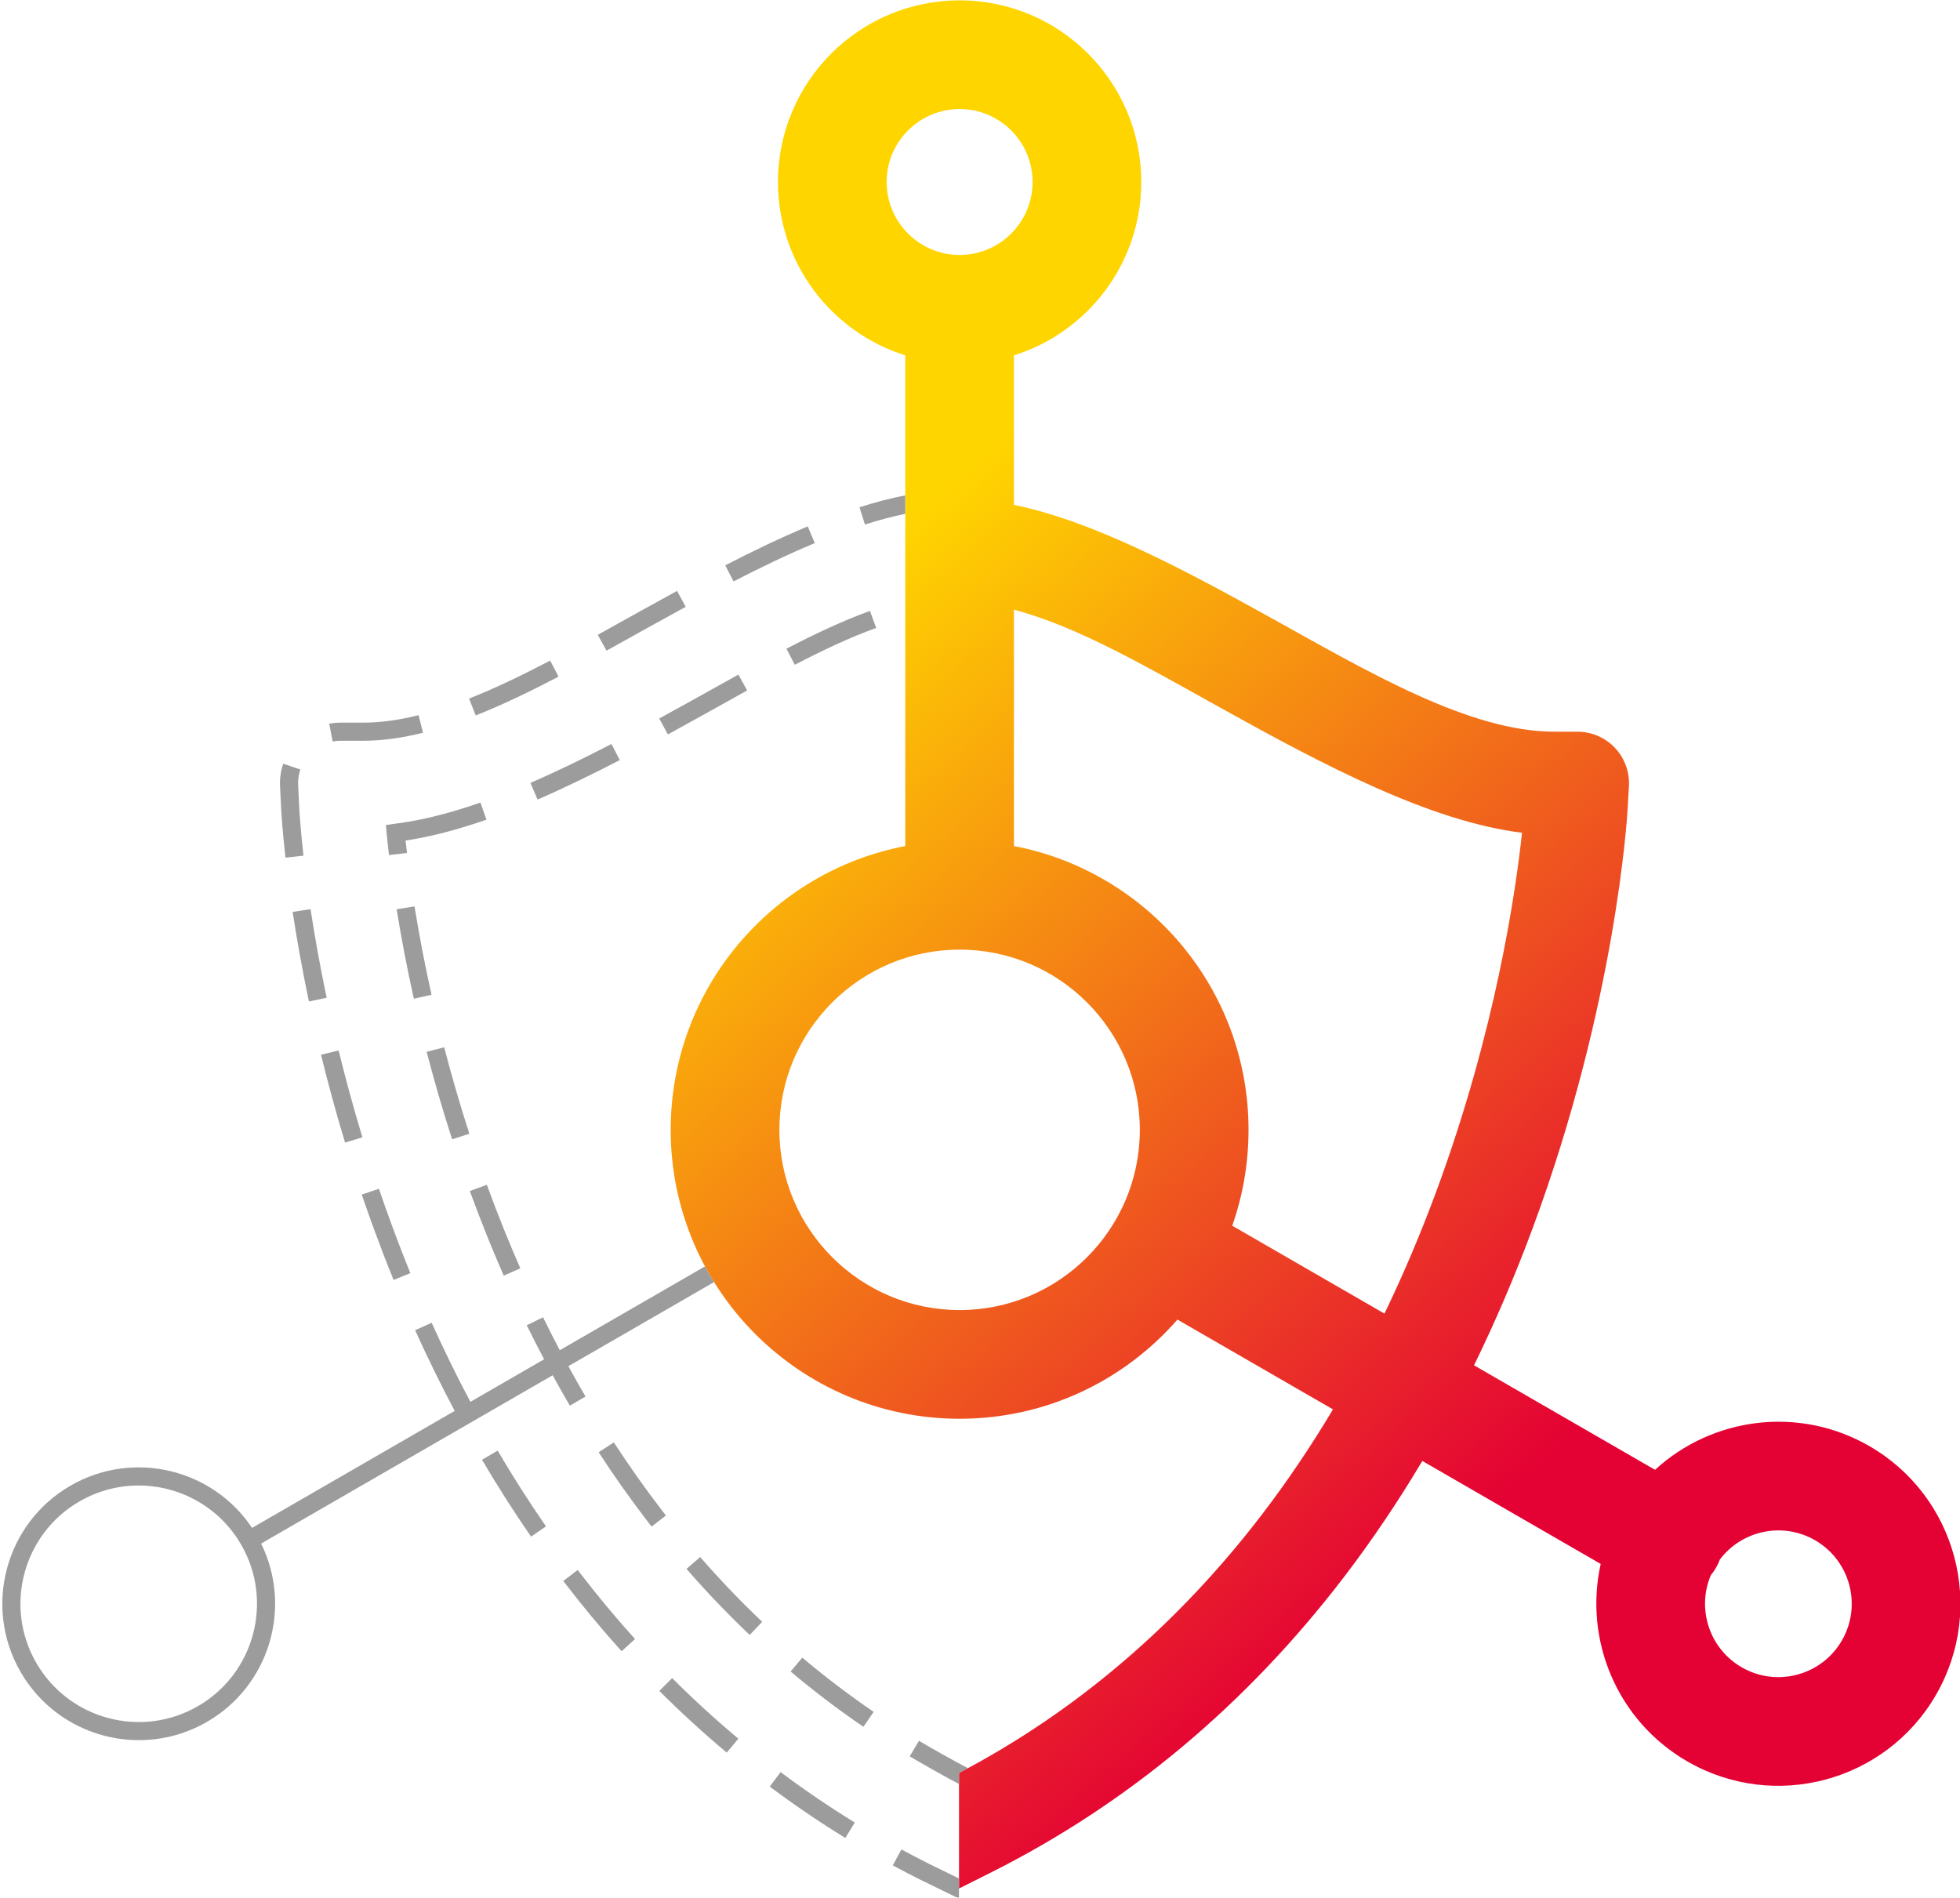 <svg xmlns="http://www.w3.org/2000/svg" xmlns:xlink="http://www.w3.org/1999/xlink" xmlns:serif="http://www.serif.com/" width="100%" height="100%" viewBox="0 0 758 734" xml:space="preserve" style="fill-rule:evenodd;clip-rule:evenodd;stroke-linejoin:round;stroke-miterlimit:2;"> <g transform="matrix(1,0,0,1,-6401.4,-663)"> <g transform="matrix(1,0,0,1,2842.35,0)"> <g transform="matrix(0.814,0,0,0.814,732.305,223.163)"> <path d="M3902.76,709.177L3902.76,942.32C3839.32,954.416 3791.31,1010.22 3791.31,1077.15C3791.31,1152.91 3852.82,1214.42 3928.58,1214.42C3969.85,1214.42 4006.89,1196.16 4032.06,1167.3L4105.96,1209.96C4095.45,1227.59 4084.17,1244.29 4072.16,1259.99C4032.1,1312.33 3983.75,1353.61 3928.29,1382.7L3928.29,1437.61L3943.7,1429.88C4008.44,1397.37 4064.78,1350.26 4111.07,1289.77C4111.07,1289.77 4111.07,1289.77 4111.07,1289.77C4124.35,1272.42 4136.8,1253.97 4148.41,1234.47L4233.16,1283.4C4225.11,1319.34 4240.78,1357.86 4274.33,1377.23C4315.67,1401.1 4368.61,1386.91 4392.48,1345.57C4416.35,1304.23 4402.16,1251.29 4360.82,1227.42C4327.27,1208.05 4286.07,1213.75 4258.98,1238.68L4172.97,1189.02C4183.23,1168.06 4192.61,1146.12 4201.06,1123.27C4201.06,1123.27 4201.06,1123.27 4201.06,1123.27C4240.41,1016.76 4245.73,928.526 4245.94,924.822L4246.57,913.881C4246.95,907.151 4244.55,900.56 4239.92,895.659C4235.29,890.758 4228.85,887.981 4222.11,887.981L4211.15,887.981C4170.95,887.981 4123.39,859.929 4076.88,834.098C4076.88,834.097 4076.88,834.097 4076.88,834.096C4033.49,810.008 3991.7,787.89 3954.39,780.207L3954.39,709.177C3989.43,698.191 4014.88,665.45 4014.88,626.812C4014.88,579.182 3976.21,540.512 3928.58,540.512C3880.95,540.512 3842.28,579.182 3842.28,626.812C3842.28,665.45 3867.72,698.191 3902.76,709.177ZM4285.46,1288.78C4278.71,1304.74 4284.76,1323.62 4300.15,1332.51C4316.81,1342.13 4338.14,1336.41 4347.76,1319.75C4357.38,1303.09 4351.66,1281.76 4335,1272.14C4319.61,1263.26 4300.23,1267.46 4289.78,1281.28C4289.29,1282.62 4288.67,1283.93 4287.93,1285.21C4287.2,1286.49 4286.37,1287.68 4285.46,1288.78ZM3954.39,830.031L3954.39,942.32C4017.83,954.416 4065.84,1010.22 4065.84,1077.15C4065.84,1093.12 4063.11,1108.45 4058.09,1122.7L4130.42,1164.46C4139.4,1145.88 4147.63,1126.46 4155.09,1106.29C4183.26,1030.03 4192.8,963.887 4195.77,935.997C4152.07,930.6 4101.63,903.903 4053.09,876.942C4017.95,857.433 3984.64,837.941 3954.39,830.031ZM3928.58,991.528C3975.83,991.528 4014.2,1029.9 4014.2,1077.15C4014.2,1124.41 3975.83,1162.78 3928.58,1162.78C3881.32,1162.78 3842.95,1124.41 3842.95,1077.15C3842.95,1029.9 3881.32,991.528 3928.58,991.528ZM3928.58,592.149C3947.71,592.149 3963.24,607.681 3963.24,626.812C3963.24,645.943 3947.71,661.475 3928.58,661.475C3909.45,661.475 3893.91,645.943 3893.91,626.812C3893.91,607.681 3909.45,592.149 3928.58,592.149Z" style="fill:url(#_Linear1);"></path> </g> </g> <g transform="matrix(1,0,0,1,2842.35,0)"> <g transform="matrix(0.814,0,0,0.814,732.305,223.163)"> <path d="M3896.83,1426.61C3901.36,1429.07 3905.93,1431.44 3910.55,1433.75C3910.57,1433.76 3910.58,1433.77 3910.59,1433.77L3926.41,1441.48C3927.09,1441.81 3927.52,1441.95 3928.26,1441.91L3928.26,1432.81C3928.26,1432.81 3914.38,1426.05 3914.38,1426.05C3909.86,1423.78 3905.37,1421.45 3900.93,1419.04L3896.83,1426.61ZM3838.36,1389.19C3849.97,1397.88 3861.95,1406.01 3874.27,1413.59L3878.78,1406.26C3866.68,1398.82 3854.92,1390.83 3843.52,1382.3L3838.36,1389.19ZM3928.29,1387.99L3928.29,1382.7C3929.72,1381.96 3931.14,1381.2 3932.55,1380.44C3925.49,1376.74 3915.92,1371.39 3909.27,1367.43L3904.87,1374.82C3911.05,1378.51 3921.79,1384.54 3928.29,1387.99ZM3785.92,1343.73C3796.22,1354.02 3806.9,1363.79 3817.94,1373.03L3823.46,1366.42C3812.62,1357.35 3802.13,1347.76 3792,1337.64L3785.92,1343.73ZM3738.61,1181.86C3735.9,1176.71 3733.25,1171.5 3730.66,1166.21L3722.93,1170C3725.61,1175.46 3728.35,1180.85 3731.16,1186.17L3696.15,1206.38C3689.68,1194.21 3683.55,1181.68 3677.74,1168.81L3669.89,1172.35C3675.82,1185.49 3682.09,1198.27 3688.69,1210.68L3592.42,1266.27C3573.62,1238.14 3535.89,1229.04 3506.17,1246.2C3475.19,1264.09 3464.56,1303.75 3482.45,1334.73L3482.45,1334.73C3500.33,1365.7 3540,1376.33 3570.97,1358.45C3600.69,1341.29 3611.68,1304.07 3596.72,1273.72L3735.23,1193.75C3737.9,1198.63 3740.62,1203.44 3743.4,1208.2L3750.83,1203.85C3748.06,1199.11 3745.35,1194.31 3742.69,1189.45L3811.92,1149.48C3810.41,1147.05 3808.97,1144.56 3807.6,1142.03L3738.61,1181.86ZM3887.74,1353.68C3876.04,1345.69 3864.74,1337.1 3853.83,1327.92L3848.29,1334.51C3859.41,1343.88 3870.95,1352.64 3882.89,1360.78L3887.74,1353.68ZM3489.9,1330.42C3474.39,1303.56 3483.61,1269.16 3510.47,1253.66C3537.33,1238.15 3571.73,1247.37 3587.24,1274.23C3602.74,1301.09 3593.53,1335.49 3566.67,1350.99C3539.81,1366.5 3505.41,1357.29 3489.9,1330.42L3489.9,1330.42ZM3740.28,1291.49C3740.45,1291.72 3740.63,1291.95 3740.81,1292.18C3749.51,1303.54 3758.57,1314.44 3767.98,1324.86L3774.37,1319.09C3765.11,1308.84 3756.2,1298.12 3747.64,1286.95L3747.12,1286.27L3740.28,1291.49ZM3834.78,1310.89C3824.55,1301.19 3814.73,1290.93 3805.31,1280.12L3798.82,1285.77C3808.42,1296.79 3818.43,1307.25 3828.85,1317.13L3834.78,1310.89ZM3596.22,1272.73L3596.24,1272.78L3596.24,1272.76L3596.22,1272.73ZM3595.96,1272.24L3596.02,1272.34L3595.99,1272.29L3595.96,1272.24ZM3595.73,1271.79L3595.77,1271.87L3595.74,1271.81L3595.73,1271.79ZM3595.45,1271.28L3595.49,1271.35L3595.48,1271.34L3595.45,1271.28ZM3595.18,1270.79L3595.26,1270.92L3595.22,1270.87L3595.18,1270.79ZM3594.93,1270.35L3595.01,1270.48L3594.96,1270.39L3594.93,1270.35ZM3701.67,1233.91C3709.08,1246.52 3716.86,1258.7 3724.98,1270.44L3732.06,1265.55C3724.06,1253.98 3716.39,1241.97 3709.09,1229.55L3701.67,1233.91ZM3594.37,1269.37L3594.44,1269.5L3594.42,1269.46L3594.37,1269.37ZM3594.11,1268.93L3594.19,1269.07L3594.14,1268.99L3594.11,1268.93ZM3593.85,1268.51L3593.9,1268.59L3593.86,1268.53L3593.85,1268.51ZM3593.54,1268.02L3593.59,1268.09L3593.58,1268.07L3593.54,1268.02ZM3593.26,1267.57L3593.32,1267.66L3593.29,1267.62L3593.26,1267.57ZM3593,1267.15L3593.03,1267.2L3593,1267.16L3593,1267.15ZM3789.04,1260.38C3788.2,1259.3 3787.37,1258.23 3786.54,1257.15C3786.54,1257.14 3786.54,1257.14 3786.54,1257.14C3778.81,1247.05 3771.39,1236.54 3764.29,1225.64L3757.08,1230.34C3764.3,1241.42 3771.84,1252.11 3779.71,1262.38C3779.71,1262.38 3779.71,1262.38 3779.71,1262.38C3780.55,1263.48 3781.4,1264.58 3782.25,1265.67L3789.04,1260.38ZM3644.54,1107.92C3646.4,1113.38 3648.35,1118.89 3650.38,1124.46C3650.38,1124.46 3650.38,1124.46 3650.38,1124.46C3653.36,1132.58 3656.45,1140.58 3659.66,1148.47L3667.63,1145.23C3664.46,1137.43 3661.4,1129.52 3658.47,1121.5C3658.47,1121.5 3658.47,1121.5 3658.47,1121.5C3656.45,1116 3654.53,1110.54 3652.69,1105.15L3644.54,1107.92ZM3719.87,1142.95C3714.41,1130.52 3709.28,1117.75 3704.48,1104.65C3704.32,1104.19 3704.15,1103.73 3703.98,1103.27L3695.89,1106.21L3696.4,1107.61C3701.26,1120.88 3706.46,1133.82 3711.99,1146.41L3719.87,1142.95ZM3625.19,1041.48C3628.42,1054.69 3632.19,1068.66 3636.6,1083.2L3644.84,1080.71C3640.48,1066.33 3636.74,1052.5 3633.55,1039.43L3625.19,1041.48ZM3695.65,1079C3691.04,1064.74 3687.09,1050.98 3683.7,1037.93L3675.37,1040.1C3678.8,1053.29 3682.8,1067.21 3687.46,1081.65L3695.65,1079ZM3611.7,973.593C3613.58,985.957 3616.09,1000.3 3619.43,1016.17L3627.85,1014.39C3624.55,998.702 3622.07,984.524 3620.21,972.299L3611.7,973.593ZM3677.68,1012.98C3674.2,997.392 3671.58,983.241 3669.6,970.982L3661.11,972.352C3663.11,984.758 3665.76,999.078 3669.28,1014.85L3677.68,1012.98ZM3607.22,903.183C3606.05,906.604 3605.52,910.247 3605.71,913.93C3605.71,913.93 3606.25,924.787 3606.25,924.787C3606.31,925.862 3606.74,934.084 3608.28,947.834L3616.84,946.874C3615.33,933.443 3614.9,925.411 3614.85,924.358L3614.3,913.498C3614.17,910.915 3614.54,908.36 3615.36,905.962L3607.22,903.183ZM3656,932.324L3656.36,936.436C3656.66,939.406 3657.02,942.81 3657.48,946.614L3666.02,945.592C3665.77,943.505 3665.55,941.54 3665.35,939.704C3677.72,937.836 3690.58,934.384 3703.76,929.779L3700.92,921.655C3686.86,926.568 3673.18,930.132 3660.12,931.738L3656,932.324ZM3728.07,920.215C3740.95,914.638 3754.03,908.256 3767.12,901.462L3763.16,893.823C3750.24,900.522 3737.35,906.818 3724.65,912.317L3728.07,920.215ZM3671.53,880.128C3662.52,882.386 3653.77,883.678 3645.35,883.678L3634.48,883.678C3632.65,883.678 3630.85,883.851 3629.08,884.187L3630.7,892.641C3631.93,892.405 3633.2,892.284 3634.48,892.284C3634.48,892.284 3645.35,892.284 3645.35,892.284C3654.44,892.284 3663.9,890.914 3673.62,888.476L3671.53,880.128ZM3789.98,889.265C3795.17,886.432 3800.35,883.57 3805.51,880.706C3812.97,876.562 3820.35,872.42 3827.64,868.389L3823.47,860.858C3816.18,864.891 3808.8,869.036 3801.33,873.182C3801.33,873.182 3801.33,873.182 3801.33,873.182C3796.19,876.036 3791.03,878.888 3785.86,881.711L3789.98,889.265ZM3734.04,854.195C3721.01,861.02 3708.1,867.272 3695.51,872.254L3698.67,880.256C3711.53,875.168 3724.72,868.79 3738.03,861.819L3734.04,854.195ZM3850.26,856.189C3863.56,849.287 3876.47,843.196 3888.92,838.684L3885.99,830.592C3873.2,835.224 3859.94,841.465 3846.3,848.551L3850.26,856.189ZM3794.33,821.093C3788.76,824.123 3783.17,827.214 3777.54,830.337C3777.54,830.337 3777.54,830.338 3777.54,830.338C3770.6,834.195 3763.63,838.101 3756.66,841.957L3760.83,849.486C3767.8,845.629 3774.77,841.72 3781.72,837.862C3781.72,837.861 3781.72,837.861 3781.72,837.861C3787.32,834.749 3792.9,831.671 3798.45,828.652L3794.33,821.093ZM3856.44,790.439C3843.68,795.766 3830.57,802.06 3817.22,808.935L3821.16,816.586C3834.3,809.821 3847.19,803.623 3859.75,798.382L3856.44,790.439ZM3902.76,775.689L3902.74,775.693C3895.65,777.086 3888.39,778.995 3881,781.345L3883.6,789.547C3890.11,787.48 3896.5,785.765 3902.76,784.466L3902.76,775.689Z" style="fill:#9d9c9c;"></path> </g> </g> </g> <defs> <linearGradient id="_Linear1" x1="0" y1="0" x2="1" y2="0" gradientUnits="userSpaceOnUse" gradientTransform="matrix(-354,-407.157,407.157,-354,4204,1240.16)"><stop offset="0" style="stop-color:#e40134;stop-opacity:1"></stop><stop offset="1" style="stop-color:#ffd500;stop-opacity:1"></stop></linearGradient> </defs> </svg>